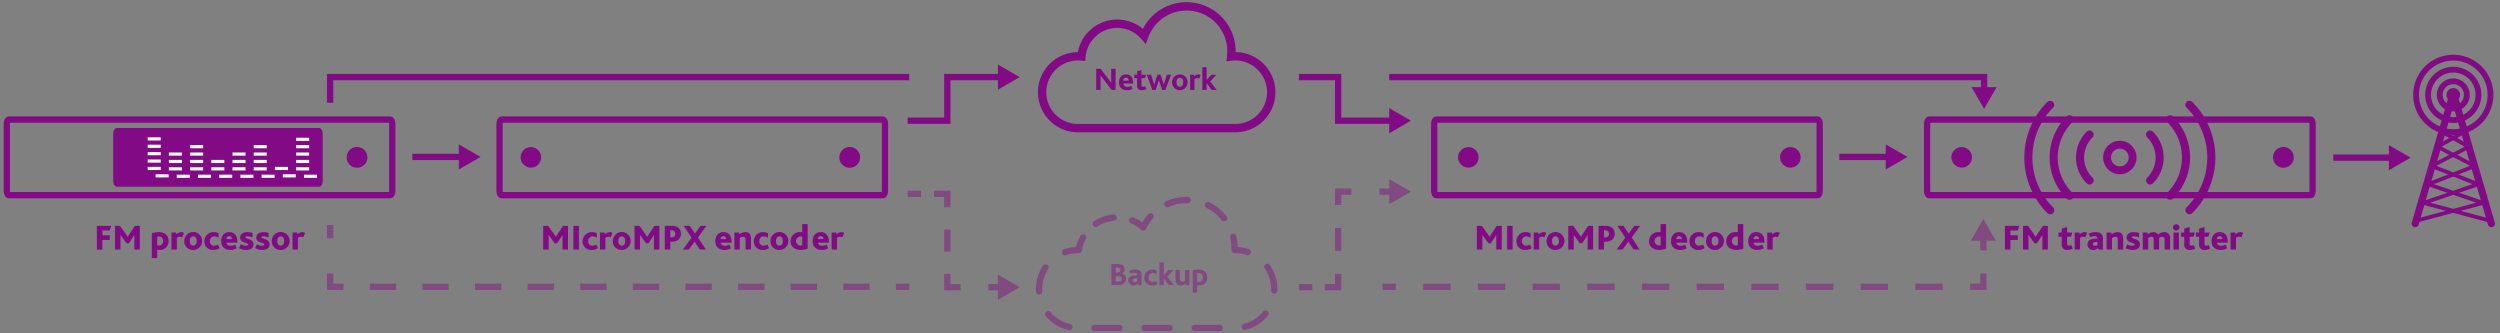 <svg xmlns="http://www.w3.org/2000/svg" xmlns:xlink="http://www.w3.org/1999/xlink" width="1125" height="150" viewBox="0 0 1125 150">
  <rect x="0" y="0" width="1125" height="150" fill="#808080" stroke="none"/>
  <defs>
    <clipPath id="clip-path">
      <rect id="Rectangle_17" data-name="Rectangle 17" width="1121.69" height="148.044" fill="none"/>
    </clipPath>
    <clipPath id="clip-path-2">
      <rect id="Rectangle_4" data-name="Rectangle 4" width="1121.692" height="148.044" fill="none"/>
    </clipPath>
    <clipPath id="clip-path-3">
      <rect id="Rectangle_1" data-name="Rectangle 1" width="108.686" height="60.403" transform="translate(464.5 87.641)" fill="none"/>
    </clipPath>
    <clipPath id="clip-path-4">
      <rect id="Rectangle_2" data-name="Rectangle 2" width="50.405" height="49.074" transform="translate(406.798 84.847)" fill="none"/>
    </clipPath>
    <clipPath id="clip-path-5">
      <rect id="Rectangle_3" data-name="Rectangle 3" width="50.407" height="50.071" transform="translate(582.871 79.613)" fill="none"/>
    </clipPath>
    <clipPath id="clip-path-6">
      <rect id="Rectangle_5" data-name="Rectangle 5" width="38.737" height="78.824" transform="translate(1082.955 23.046)" fill="none"/>
    </clipPath>
    <clipPath id="clip-path-12">
      <rect id="Rectangle_11" data-name="Rectangle 11" width="43.127" height="13.608" transform="translate(498.473 117.119)" fill="none"/>
    </clipPath>
    <clipPath id="clip-path-14">
      <rect id="Rectangle_12" data-name="Rectangle 12" width="262.006" height="29.258" transform="translate(145.496 100.231)" fill="none"/>
    </clipPath>
    <clipPath id="clip-path-15">
      <rect id="Rectangle_13" data-name="Rectangle 13" width="276.019" height="31.918" transform="translate(620.485 97.571)" fill="none"/>
    </clipPath>
    <clipPath id="clip-Web_1920_1">
      <rect width="1125" height="150"/>
    </clipPath>
  </defs>
  <g id="Web_1920_1" data-name="Web 1920 – 1" clip-path="url(#clip-Web_1920_1)">
    <g id="Group_36" data-name="Group 36" transform="translate(1.655 0.978)">
      <g id="Group_35" data-name="Group 35" clip-path="url(#clip-path)">
        <g id="Group_11" data-name="Group 11">
          <g id="Group_10" data-name="Group 10" clip-path="url(#clip-path-2)">
            <path id="Path_1" data-name="Path 1" d="M866.425,52.831c-.492,0-.892.911-.892,2.035V84.813c0,1.123.4,2.034.892,2.034h171.688c.493,0,.892-.911.892-2.034V54.866c0-1.124-.4-2.035-.892-2.035Z" fill="none"/>
            <path id="Path_2" data-name="Path 2" d="M866.425,52.831c-.492,0-.892.911-.892,2.035V84.813c0,1.123.4,2.034.892,2.034h171.688c.493,0,.892-.911.892-2.034V54.866c0-1.124-.4-2.035-.892-2.035Z" fill="none" stroke="#830a85" stroke-width="2.835"/>
            <path id="Path_3" data-name="Path 3" d="M2.309,52.832c-.492,0-.892.911-.892,2.035V84.814c0,1.123.4,2.034.892,2.034h171.68c.493,0,.893-.911.893-2.034V54.867c0-1.124-.4-2.035-.893-2.035Z" fill="none"/>
            <path id="Path_4" data-name="Path 4" d="M2.309,52.832c-.492,0-.892.911-.892,2.035V84.814c0,1.123.4,2.034.892,2.034h171.68c.493,0,.893-.911.893-2.034V54.867c0-1.124-.4-2.035-.893-2.035Z" fill="none" stroke="#830a85" stroke-width="2.835"/>
            <path id="Path_5" data-name="Path 5" d="M644.623,52.831c-.492,0-.892.911-.892,2.035V84.813c0,1.123.4,2.034.892,2.034H816.311c.493,0,.892-.911.892-2.034V54.866c0-1.124-.4-2.035-.892-2.035Z" fill="none"/>
            <path id="Path_6" data-name="Path 6" d="M644.623,52.831c-.492,0-.892.911-.892,2.035V84.813c0,1.123.4,2.034.892,2.034H816.311c.493,0,.892-.911.892-2.034V54.866c0-1.124-.4-2.035-.892-2.035Z" fill="none" stroke="#830a85" stroke-width="2.835"/>
            <path id="Path_7" data-name="Path 7" d="M224.023,52.832c-.492,0-.892.911-.892,2.035V84.814c0,1.123.4,2.034.892,2.034H395.7c.493,0,.892-.911.892-2.034V54.867c0-1.124-.4-2.035-.892-2.035Z" fill="none"/>
            <path id="Path_8" data-name="Path 8" d="M224.023,52.832c-.492,0-.892.911-.892,2.035V84.814c0,1.123.4,2.034.892,2.034H395.7c.493,0,.892-.911.892-2.034V54.867c0-1.124-.4-2.035-.892-2.035Z" fill="none" stroke="#830a85" stroke-width="2.835"/>
            <path id="Path_9" data-name="Path 9" d="M380.724,74.517a4.677,4.677,0,1,0-4.677-4.677,4.677,4.677,0,0,0,4.677,4.677" fill="#830a85"/>
            <path id="Path_10" data-name="Path 10" d="M237.291,74.457a4.618,4.618,0,1,0-4.677-4.618,4.647,4.647,0,0,0,4.677,4.618" fill="#830a85"/>
            <path id="Path_11" data-name="Path 11" d="M804.07,74.457a4.618,4.618,0,1,0-4.677-4.618,4.647,4.647,0,0,0,4.677,4.618" fill="#830a85"/>
            <path id="Path_12" data-name="Path 12" d="M659.167,74.456a4.618,4.618,0,1,0-4.677-4.618,4.647,4.647,0,0,0,4.677,4.618" fill="#830a85"/>
            <path id="Path_13" data-name="Path 13" d="M159.01,74.517a4.677,4.677,0,1,0-4.677-4.677,4.677,4.677,0,0,0,4.677,4.677" fill="#830a85"/>
            <path id="Path_14" data-name="Path 14" d="M50.934,57.083c-.663,0-1.2.952-1.2,2.127V80.468c0,1.175.538,2.127,1.2,2.127h91c.664,0,1.2-.952,1.2-2.127V59.21c0-1.175-.538-2.127-1.2-2.127Z" fill="#830a85"/>
            <path id="Path_15" data-name="Path 15" d="M50.934,57.083c-.663,0-1.2.952-1.2,2.127V80.468c0,1.175.538,2.127,1.2,2.127h91c.664,0,1.2-.952,1.2-2.127V59.21c0-1.175-.538-2.127-1.2-2.127Z" fill="none" stroke="#830a85" stroke-width="0.9"/>
            <line id="Line_1" data-name="Line 1" x2="5.871" transform="translate(68.357 78.153)" fill="none" stroke="#fff" stroke-width="1.417"/>
            <line id="Line_2" data-name="Line 2" x2="5.871" transform="translate(77.897 78.334)" fill="none" stroke="#fff" stroke-width="1.417"/>
            <line id="Line_3" data-name="Line 3" x2="5.871" transform="translate(87.438 78.334)" fill="none" stroke="#fff" stroke-width="1.417"/>
            <line id="Line_4" data-name="Line 4" x2="5.871" transform="translate(96.978 78.334)" fill="none" stroke="#fff" stroke-width="1.417"/>
            <line id="Line_5" data-name="Line 5" x2="5.871" transform="translate(106.519 78.334)" fill="none" stroke="#fff" stroke-width="1.417"/>
            <line id="Line_6" data-name="Line 6" x2="5.871" transform="translate(116.059 78.334)" fill="none" stroke="#fff" stroke-width="1.417"/>
            <line id="Line_7" data-name="Line 7" x2="5.871" transform="translate(125.6 78.153)" fill="none" stroke="#fff" stroke-width="1.417"/>
            <line id="Line_8" data-name="Line 8" x2="5.871" transform="translate(135.14 78.334)" fill="none" stroke="#fff" stroke-width="1.417"/>
            <line id="Line_9" data-name="Line 9" x2="5.871" transform="translate(64.801 74.827)" fill="none" stroke="#fff" stroke-width="1.417"/>
            <line id="Line_10" data-name="Line 10" x2="5.871" transform="translate(74.342 75.008)" fill="none" stroke="#fff" stroke-width="1.417"/>
            <line id="Line_11" data-name="Line 11" x2="5.871" transform="translate(83.882 75.008)" fill="none" stroke="#fff" stroke-width="1.417"/>
            <line id="Line_12" data-name="Line 12" x2="5.871" transform="translate(93.423 75.008)" fill="none" stroke="#fff" stroke-width="1.417"/>
            <line id="Line_13" data-name="Line 13" x2="5.871" transform="translate(102.964 75.008)" fill="none" stroke="#fff" stroke-width="1.417"/>
            <line id="Line_14" data-name="Line 14" x2="5.871" transform="translate(112.504 75.008)" fill="none" stroke="#fff" stroke-width="1.417"/>
            <line id="Line_15" data-name="Line 15" x2="5.871" transform="translate(122.045 74.827)" fill="none" stroke="#fff" stroke-width="1.417"/>
            <line id="Line_16" data-name="Line 16" x2="5.871" transform="translate(131.585 75.008)" fill="none" stroke="#fff" stroke-width="1.417"/>
            <line id="Line_17" data-name="Line 17" x2="5.871" transform="translate(64.801 71.502)" fill="none" stroke="#fff" stroke-width="1.417"/>
            <line id="Line_18" data-name="Line 18" x2="5.871" transform="translate(74.342 71.683)" fill="none" stroke="#fff" stroke-width="1.417"/>
            <line id="Line_19" data-name="Line 19" x2="5.871" transform="translate(83.882 71.683)" fill="none" stroke="#fff" stroke-width="1.417"/>
            <line id="Line_20" data-name="Line 20" x2="5.871" transform="translate(93.423 71.683)" fill="none" stroke="#fff" stroke-width="1.417"/>
            <line id="Line_21" data-name="Line 21" x2="5.871" transform="translate(102.964 71.683)" fill="none" stroke="#fff" stroke-width="1.417"/>
            <line id="Line_22" data-name="Line 22" x2="5.871" transform="translate(112.504 71.683)" fill="none" stroke="#fff" stroke-width="1.417"/>
            <line id="Line_23" data-name="Line 23" x2="5.871" transform="translate(122.045 71.502)" fill="none" stroke="#830a85" stroke-width="1"/>
            <line id="Line_24" data-name="Line 24" x2="5.871" transform="translate(131.585 71.683)" fill="none" stroke="#fff" stroke-width="1.417"/>
            <line id="Line_25" data-name="Line 25" x2="5.871" transform="translate(64.801 68.176)" fill="none" stroke="#fff" stroke-width="1.417"/>
            <line id="Line_26" data-name="Line 26" x2="5.871" transform="translate(74.342 68.357)" fill="none" stroke="#fff" stroke-width="1.417"/>
            <line id="Line_27" data-name="Line 27" x2="5.871" transform="translate(83.882 68.357)" fill="none" stroke="#fff" stroke-width="1.417"/>
            <line id="Line_28" data-name="Line 28" x2="5.871" transform="translate(93.423 68.357)" fill="none" stroke="#830a85" stroke-width="1"/>
            <line id="Line_29" data-name="Line 29" x2="5.871" transform="translate(102.964 68.357)" fill="none" stroke="#fff" stroke-width="1.417"/>
            <line id="Line_30" data-name="Line 30" x2="5.871" transform="translate(112.504 68.357)" fill="none" stroke="#fff" stroke-width="1.417"/>
            <line id="Line_31" data-name="Line 31" x2="5.871" transform="translate(122.045 68.176)" fill="none" stroke="#830a85" stroke-width="1"/>
            <line id="Line_32" data-name="Line 32" x2="5.871" transform="translate(131.585 68.357)" fill="none" stroke="#fff" stroke-width="1.417"/>
            <line id="Line_33" data-name="Line 33" x2="5.871" transform="translate(64.801 64.851)" fill="none" stroke="#fff" stroke-width="1.417"/>
            <line id="Line_34" data-name="Line 34" x2="5.871" transform="translate(74.342 65.032)" fill="none" stroke="#830a85" stroke-width="1"/>
            <line id="Line_35" data-name="Line 35" x2="5.871" transform="translate(83.882 65.032)" fill="none" stroke="#fff" stroke-width="1.417"/>
            <line id="Line_36" data-name="Line 36" x2="5.871" transform="translate(93.423 65.032)" fill="none" stroke="#830a85" stroke-width="1"/>
            <line id="Line_37" data-name="Line 37" x2="5.871" transform="translate(102.964 65.032)" fill="none" stroke="#830a85" stroke-width="1"/>
            <line id="Line_38" data-name="Line 38" x2="5.871" transform="translate(112.504 65.032)" fill="none" stroke="#fff" stroke-width="1.417"/>
            <line id="Line_39" data-name="Line 39" x2="5.871" transform="translate(122.045 64.851)" fill="none" stroke="#830a85" stroke-width="1"/>
            <line id="Line_40" data-name="Line 40" x2="5.871" transform="translate(131.585 65.032)" fill="none" stroke="#fff" stroke-width="1.417"/>
            <line id="Line_41" data-name="Line 41" x2="5.871" transform="translate(64.801 61.526)" fill="none" stroke="#fff" stroke-width="1.417"/>
            <line id="Line_42" data-name="Line 42" x2="5.871" transform="translate(74.342 61.707)" fill="none" stroke="#830a85" stroke-width="1"/>
            <line id="Line_43" data-name="Line 43" x2="5.871" transform="translate(83.882 61.707)" fill="none" stroke="#830a85" stroke-width="1"/>
            <line id="Line_44" data-name="Line 44" x2="5.871" transform="translate(93.423 61.707)" fill="none" stroke="#830a85" stroke-width="1"/>
            <line id="Line_45" data-name="Line 45" x2="5.871" transform="translate(102.964 61.707)" fill="none" stroke="#830a85" stroke-width="1"/>
            <line id="Line_46" data-name="Line 46" x2="5.871" transform="translate(112.504 61.707)" fill="none" stroke="#830a85" stroke-width="1"/>
            <line id="Line_47" data-name="Line 47" x2="5.871" transform="translate(122.045 61.526)" fill="none" stroke="#830a85" stroke-width="1"/>
            <line id="Line_48" data-name="Line 48" x2="5.871" transform="translate(131.585 61.707)" fill="none" stroke="#fff" stroke-width="1.417"/>
            <path id="Path_16" data-name="Path 16" d="M1025.872,74.517a4.677,4.677,0,1,0-4.677-4.677,4.677,4.677,0,0,0,4.677,4.677" fill="#830a85"/>
            <path id="Path_17" data-name="Path 17" d="M881.278,74.456a4.621,4.621,0,1,0-4.8-4.617,4.713,4.713,0,0,0,4.8,4.617" fill="#830a85"/>
            <g id="Group_3" data-name="Group 3" opacity="0.45">
              <g id="Group_2" data-name="Group 2">
                <g id="Group_1" data-name="Group 1" clip-path="url(#clip-path-3)">
                  <path id="Path_18" data-name="Path 18" d="M483.465,111.531c.107,0,.216,0,.323,0a17.455,17.455,0,0,1,1.968-5.639" fill="none" stroke="#830a85" stroke-linecap="round" stroke-linejoin="round" stroke-width="2.835"/>
                  <path id="Path_19" data-name="Path 19" d="M491.486,99.736a17.488,17.488,0,0,1,9.611-2.864c.18,0,.36,0,.54.008a17.553,17.553,0,0,1,2.031.18" fill="none" stroke="#830a85" stroke-linecap="round" stroke-linejoin="round" stroke-width="2.835" stroke-dasharray="8.493 8.493"/>
                  <path id="Path_20" data-name="Path 20" d="M507.746,98.179a17.556,17.556,0,0,1,5.065,3.175,21.485,21.485,0,0,1,3.3-4.992" fill="none" stroke="#830a85" stroke-linecap="round" stroke-linejoin="round" stroke-width="2.835"/>
                  <path id="Path_21" data-name="Path 21" d="M523.668,90.853a21.634,21.634,0,0,1,28.036,10.3" fill="none" stroke="#830a85" stroke-linecap="round" stroke-linejoin="round" stroke-width="2.835" stroke-dasharray="9.419 9.419"/>
                  <path id="Path_22" data-name="Path 22" d="M553.295,105.578a21.744,21.744,0,0,1,.6,5.069c0,.295,0,.593-.017.888.118,0,.233,0,.349,0a17.5,17.5,0,0,1,5.558.9" fill="none" stroke="#830a85" stroke-linecap="round" stroke-linejoin="round" stroke-width="2.835"/>
                  <path id="Path_23" data-name="Path 23" d="M568.652,119.105a17.615,17.615,0,0,1,.932,1.5,17.542,17.542,0,0,1-15.362,26.021H483.465a17.863,17.863,0,0,1-2.166-.133,17.542,17.542,0,0,1-8.64-31.231" fill="none" stroke="#830a85" stroke-linecap="round" stroke-linejoin="round" stroke-width="2.835" stroke-dasharray="11.287 11.287"/>
                  <path id="Path_24" data-name="Path 24" d="M477.577,112.547a17.454,17.454,0,0,1,5.887-1.016" fill="none" stroke="#830a85" stroke-linecap="round" stroke-linejoin="round" stroke-width="2.835"/>
                </g>
              </g>
            </g>
            <path id="Path_25" data-name="Path 25" d="M481.635,55.191a14.958,14.958,0,0,0,1.83.112h70.757a14.783,14.783,0,0,0,0-29.566,15.5,15.5,0,0,0-1.7.1l-1.734.2L551,24.3a18.828,18.828,0,0,0-36.411-8.587l-.8,2.213-1.545-1.772a14.816,14.816,0,0,0-11.15-5.075c-.083,0-.164,0-.248,0a14.872,14.872,0,0,0-14.475,13.469l-.122,1.387-1.387-.13c-.458-.045-.929-.067-1.4-.067a14.784,14.784,0,0,0-1.83,29.454m1.83-32.219c.107,0,.216,0,.323,0A17.553,17.553,0,0,1,501.1,8.313c.18,0,.36,0,.54.008A17.521,17.521,0,0,1,512.812,12.8a21.59,21.59,0,0,1,41.078,9.293c0,.3,0,.593-.017.888.118,0,.233,0,.349,0a17.548,17.548,0,0,1,0,35.1H483.465a17.863,17.863,0,0,1-2.166-.133,17.549,17.549,0,0,1,2.166-34.963" fill="#830a85"/>
            <path id="Path_26" data-name="Path 26" d="M481.635,55.191a14.958,14.958,0,0,0,1.83.112h70.757a14.783,14.783,0,0,0,0-29.566,15.5,15.5,0,0,0-1.7.1l-1.734.2L551,24.3a18.828,18.828,0,0,0-36.411-8.587l-.8,2.213-1.545-1.772a14.816,14.816,0,0,0-11.15-5.075c-.083,0-.164,0-.248,0a14.872,14.872,0,0,0-14.475,13.469l-.122,1.387-1.387-.13c-.458-.045-.929-.067-1.4-.067a14.784,14.784,0,0,0-1.83,29.454m1.83-32.219c.107,0,.216,0,.323,0A17.553,17.553,0,0,1,501.1,8.313c.18,0,.36,0,.54.008A17.521,17.521,0,0,1,512.812,12.8a21.59,21.59,0,0,1,41.078,9.293c0,.3,0,.593-.017.888.118,0,.233,0,.349,0a17.548,17.548,0,0,1,0,35.1H483.465a17.863,17.863,0,0,1-2.166-.133,17.549,17.549,0,0,1,2.166-34.963" fill="none" stroke="#830a85" stroke-width="1"/>
            <path id="Path_27" data-name="Path 27" d="M498.553,39.48l-3.976-5.2c-.345-.461-.648-.893-.979-1.311h-.029a13.976,13.976,0,0,1,.043,1.4V39.48h-1.973V29.988h1.973l3.817,5c.375.475.677.893.965,1.31h.029c-.029-.5-.029-1.137-.029-1.584V29.988h1.973V39.48Z" fill="#830a85"/>
            <path id="Path_28" data-name="Path 28" d="M503.864,36.627a1.59,1.59,0,0,0,1.8,1.484,3.3,3.3,0,0,0,1.742-.461l.577,1.325a4.728,4.728,0,0,1-2.478.648,3.279,3.279,0,0,1-3.6-3.5c0-2.06,1.123-3.63,3.169-3.63,1.988,0,3.14,1.4,3.14,3.687v.447Zm2.391-1.311c-.029-.677-.36-1.354-1.21-1.354a1.225,1.225,0,0,0-1.2,1.354Z" fill="#830a85"/>
            <path id="Path_29" data-name="Path 29" d="M510.042,37.708V34.179h-1.254V32.666h1.254v-1.6L512,30.506v2.16h2.06l-.447,1.513H512v3.039c0,.634.2.85.648.85a1.9,1.9,0,0,0,1.009-.3l.561,1.325a4.109,4.109,0,0,1-2.074.532,1.862,1.862,0,0,1-2.1-1.915" fill="#830a85"/>
            <path id="Path_30" data-name="Path 30" d="M514.39,32.666h1.959L517.732,37h.029l1.4-4.336h1.455l1.44,4.351h.028l1.355-4.351h1.916l-2.608,6.856h-1.4l-1.455-4.349h-.028l-1.484,4.349h-1.469Z" fill="#830a85"/>
            <path id="Path_31" data-name="Path 31" d="M525.78,36.051a3.493,3.493,0,1,1,6.985,0,3.493,3.493,0,1,1-6.985,0m5,0c0-1.152-.476-2-1.5-2s-1.513.85-1.513,2,.49,2.018,1.513,2.018,1.5-.866,1.5-2.018" fill="#830a85"/>
            <path id="Path_32" data-name="Path 32" d="M533.916,32.666h1.642l.216.721a2.679,2.679,0,0,1,1.858-.894,1.853,1.853,0,0,1,1.037.318l-.677,1.613a1.654,1.654,0,0,0-.864-.26,1.91,1.91,0,0,0-1.268.563v4.752h-1.944Z" fill="#830a85"/>
            <path id="Path_33" data-name="Path 33" d="M539.388,29.281h1.945v5.7h.029l2.1-2.319h2.2l-2.736,3,2.924,3.817h-2.233l-2.261-3.039h-.029v3.039h-1.945Z" fill="#830a85"/>
            <g id="Group_6" data-name="Group 6" opacity="0.45">
              <g id="Group_5" data-name="Group 5">
                <g id="Group_4" data-name="Group 4" clip-path="url(#clip-path-4)">
                  <line id="Line_49" data-name="Line 49" x2="6" transform="translate(406.798 86.265)" fill="none" stroke="#830a85" stroke-width="2.835"/>
                  <path id="Path_34" data-name="Path 34" d="M418.644,86.265h6v6" fill="none" stroke="#830a85" stroke-width="2.835"/>
                  <line id="Line_50" data-name="Line 50" y2="15.002" transform="translate(424.643 102.265)" fill="none" stroke="#830a85" stroke-width="2.835" stroke-dasharray="10.001 10.001"/>
                  <path id="Path_35" data-name="Path 35" d="M424.643,122.268v6h6" fill="none" stroke="#830a85" stroke-width="2.835"/>
                  <line id="Line_51" data-name="Line 51" x2="6" transform="translate(443.067 128.267)" fill="none" stroke="#830a85" stroke-width="2.835"/>
                  <path id="Path_36" data-name="Path 36" d="M447.412,133.921l9.791-5.654-9.791-5.654Z" fill="#830a85"/>
                </g>
              </g>
            </g>
            <path id="Path_37" data-name="Path 37" d="M406.8,53.343h17.845V33.723h24.423" fill="none" stroke="#830a85" stroke-width="2.835"/>
            <path id="Path_38" data-name="Path 38" d="M447.411,39.377l9.791-5.654-9.791-5.654Z" fill="#830a85"/>
            <g id="Group_9" data-name="Group 9" opacity="0.45">
              <g id="Group_8" data-name="Group 8">
                <g id="Group_7" data-name="Group 7" clip-path="url(#clip-path-5)">
                  <line id="Line_52" data-name="Line 52" x1="6" transform="translate(619.141 85.267)" fill="none" stroke="#830a85" stroke-width="2.835"/>
                  <path id="Path_39" data-name="Path 39" d="M606.511,85.267h-6v6" fill="none" stroke="#830a85" stroke-width="2.835"/>
                  <line id="Line_53" data-name="Line 53" y2="15.501" transform="translate(600.512 101.6)" fill="none" stroke="#830a85" stroke-width="2.835" stroke-dasharray="10.334 10.334"/>
                  <path id="Path_40" data-name="Path 40" d="M600.512,122.268v6h-6" fill="none" stroke="#830a85" stroke-width="2.835"/>
                  <line id="Line_54" data-name="Line 54" x1="6" transform="translate(582.871 128.267)" fill="none" stroke="#830a85" stroke-width="2.835"/>
                  <path id="Path_41" data-name="Path 41" d="M623.487,79.613l9.791,5.654-9.791,5.654Z" fill="#830a85"/>
                </g>
              </g>
            </g>
            <line id="Line_55" data-name="Line 55" x1="26.666" transform="translate(1048.329 69.969)" fill="none" stroke="#830a85" stroke-width="2.835"/>
            <path id="Path_42" data-name="Path 42" d="M1073.34,64.315l9.791,5.654-9.791,5.654Z" fill="#830a85"/>
            <path id="Path_43" data-name="Path 43" d="M625.141,53.343h-24.63V33.723h-17.64" fill="none" stroke="#830a85" stroke-width="2.835"/>
            <path id="Path_44" data-name="Path 44" d="M623.486,47.689l9.791,5.654L623.486,59Z" fill="#830a85"/>
            <line id="Line_56" data-name="Line 56" x2="16.981" y2="58.11" transform="translate(1102.484 41.534)" fill="#bbe4f9"/>
          </g>
        </g>
        <g id="Group_13" data-name="Group 13">
          <g id="Group_12" data-name="Group 12" clip-path="url(#clip-path-6)">
            <line id="Line_57" data-name="Line 57" x2="16.981" y2="58.11" transform="translate(1102.484 41.534)" fill="none" stroke="#830a85" stroke-linecap="round" stroke-linejoin="round" stroke-width="3.223"/>
          </g>
        </g>
        <g id="Group_15" data-name="Group 15">
          <g id="Group_14" data-name="Group 14" clip-path="url(#clip-path-2)">
            <line id="Line_58" data-name="Line 58" x1="16.981" y2="58.11" transform="translate(1085.181 41.534)" fill="#bbe4f9"/>
          </g>
        </g>
        <g id="Group_17" data-name="Group 17">
          <g id="Group_16" data-name="Group 16" clip-path="url(#clip-path-6)">
            <line id="Line_59" data-name="Line 59" x1="16.981" y2="58.11" transform="translate(1085.181 41.534)" fill="none" stroke="#830a85" stroke-linecap="round" stroke-linejoin="round" stroke-width="3.223"/>
          </g>
        </g>
        <g id="Group_19" data-name="Group 19">
          <g id="Group_18" data-name="Group 18" clip-path="url(#clip-path-2)">
            <path id="Path_45" data-name="Path 45" d="M1086.822,98.045l28.765-7.708-24.524-8.4,20.841-8.174-16.615-8.711,11.451-6.425" fill="none" stroke="#830a85" stroke-linecap="round" stroke-linejoin="round" stroke-width="1.743"/>
            <path id="Path_46" data-name="Path 46" d="M1117.734,98.045l-28.765-7.708,24.524-8.4-20.841-8.174,16.615-8.711-11.451-6.425" fill="none" stroke="#830a85" stroke-linecap="round" stroke-linejoin="round" stroke-width="1.743"/>
          </g>
        </g>
        <g id="Group_21" data-name="Group 21">
          <g id="Group_20" data-name="Group 20" clip-path="url(#clip-path-6)">
            <path id="Path_47" data-name="Path 47" d="M1108.424,41.711a6.1,6.1,0,1,1-6.1-6.1A6.1,6.1,0,0,1,1108.424,41.711Z" fill="none" stroke="#830a85" stroke-linecap="round" stroke-linejoin="round" stroke-width="2.615"/>
            <path id="Path_48" data-name="Path 48" d="M1105.373,41.711a3.05,3.05,0,1,1-3.051-3.05,3.05,3.05,0,0,1,3.051,3.05" fill="#830a85"/>
            <path id="Path_49" data-name="Path 49" d="M1113.653,41.711a11.329,11.329,0,1,1-11.33-11.329A11.329,11.329,0,0,1,1113.653,41.711Z" fill="none" stroke="#830a85" stroke-linecap="round" stroke-linejoin="round" stroke-width="2.615"/>
            <path id="Path_50" data-name="Path 50" d="M1119.067,41.711a16.744,16.744,0,1,1-16.743-16.743A16.743,16.743,0,0,1,1119.067,41.711Z" fill="none" stroke="#830a85" stroke-linecap="round" stroke-linejoin="round" stroke-width="2.615"/>
          </g>
        </g>
        <g id="Group_34" data-name="Group 34">
          <g id="Group_33" data-name="Group 33" clip-path="url(#clip-path-2)">
            <g id="Group_26" data-name="Group 26" opacity="0.45">
              <g id="Group_25" data-name="Group 25">
                <g id="Group_24" data-name="Group 24" clip-path="url(#clip-path-12)">
                  <g id="Group_23" data-name="Group 23">
                    <g id="Group_22" data-name="Group 22" clip-path="url(#clip-path-12)">
                      <path id="Path_51" data-name="Path 51" d="M537.036,125.717v-3.7a1.994,1.994,0,0,1,.662-.087,1.748,1.748,0,0,1,1.915,1.973c0,1.195-.576,1.959-1.742,1.959a2.479,2.479,0,0,1-.835-.144m-1.944,5.011h1.944v-3.4a3.709,3.709,0,0,0,.98.13A3.392,3.392,0,0,0,541.6,123.9c0-2.145-1.281-3.571-3.816-3.571a8.294,8.294,0,0,0-2.692.446Zm-5.415-3.269a3,3,0,0,0,2.06-.821l.287.677h1.656a5.635,5.635,0,0,1-.129-1.469V120.5h-1.944v4.809a1.682,1.682,0,0,1-1.21.49,1,1,0,0,1-.993-.562,1.763,1.763,0,0,1-.144-.792V120.5h-1.944v4.1a4,4,0,0,0,.231,1.5,2.226,2.226,0,0,0,2.13,1.354m-9.575-.144h1.943v-3.038h.029l2.262,3.038h2.232l-2.924-3.816,2.736-3h-2.2l-2.1,2.318h-.029v-5.7H520.1Zm-3.313.144a4.238,4.238,0,0,0,2.391-.691l-.547-1.325a2.985,2.985,0,0,1-1.57.461,1.742,1.742,0,0,1-1.814-1.973,1.888,1.888,0,0,1,1.9-2.059,2.607,2.607,0,0,1,1.671.576v-1.627a3.422,3.422,0,0,0-1.887-.49,3.558,3.558,0,0,0-3.672,3.614,3.306,3.306,0,0,0,3.528,3.514m-6.667-3.254v1.368a2.038,2.038,0,0,1-1.166.374c-.576,0-.935-.288-.935-.821a.741.741,0,0,1,.359-.677,1.926,1.926,0,0,1,.908-.2Zm.447,3.11h1.613a5.94,5.94,0,0,1-.116-1.541v-2.909c0-1.656-.892-2.534-2.851-2.534a5.875,5.875,0,0,0-2.736.662l.634,1.253a3.662,3.662,0,0,1,1.757-.446c.748,0,1.252.288,1.252,1.008v.144l-1.136.043a4.067,4.067,0,0,0-1.771.4,1.931,1.931,0,0,0-1.138,1.858,2.152,2.152,0,0,0,2.275,2.2,2.748,2.748,0,0,0,1.929-.763ZM500.447,121.7v-2.261h.7c.922,0,1.354.5,1.354,1.152,0,.619-.445,1.109-1.31,1.109Zm0,4v-2.39h1.2c.906,0,1.453.417,1.453,1.152,0,.864-.547,1.238-1.641,1.238Zm-1.973,1.613h3.24c2.246,0,3.369-1.411,3.369-2.851a2.3,2.3,0,0,0-1.772-2.29v-.029a2.116,2.116,0,0,0,1.124-1.915c0-1.209-.922-2.405-2.981-2.405h-2.98Z" fill="#830a85"/>
                    </g>
                  </g>
                </g>
              </g>
            </g>
            <path id="Path_52" data-name="Path 52" d="M146.914,45.251V33.723H407.5" fill="none" stroke="#830a85" stroke-width="2.835"/>
            <g id="Group_29" data-name="Group 29" opacity="0.45">
              <g id="Group_28" data-name="Group 28">
                <g id="Group_27" data-name="Group 27" clip-path="url(#clip-path-14)">
                  <line id="Line_60" data-name="Line 60" y2="6" transform="translate(146.914 100.231)" fill="none" stroke="#830a85" stroke-width="2.835"/>
                  <path id="Path_53" data-name="Path 53" d="M146.914,122.072v6h6" fill="none" stroke="#830a85" stroke-width="2.835"/>
                  <line id="Line_61" data-name="Line 61" x2="230.833" transform="translate(164.751 128.072)" fill="none" stroke="#830a85" stroke-width="2.835" stroke-dasharray="11.838 11.838"/>
                  <line id="Line_62" data-name="Line 62" x2="6" transform="translate(401.503 128.072)" fill="none" stroke="#830a85" stroke-width="2.835"/>
                </g>
              </g>
            </g>
            <path id="Path_54" data-name="Path 54" d="M891.183,39.886V33.723H623.478" fill="none" stroke="#830a85" stroke-width="2.835"/>
            <path id="Path_55" data-name="Path 55" d="M896.837,38.232l-5.654,9.791-5.654-9.791Z" fill="#830a85"/>
            <g id="Group_32" data-name="Group 32" opacity="0.45">
              <g id="Group_31" data-name="Group 31">
                <g id="Group_30" data-name="Group 30" clip-path="url(#clip-path-15)">
                  <line id="Line_63" data-name="Line 63" y2="6" transform="translate(890.85 105.707)" fill="none" stroke="#830a85" stroke-width="2.835"/>
                  <path id="Path_56" data-name="Path 56" d="M890.85,122.072v6h-6" fill="none" stroke="#830a85" stroke-width="2.835"/>
                  <line id="Line_64" data-name="Line 64" x1="239.912" transform="translate(632.635 128.072)" fill="none" stroke="#830a85" stroke-width="2.835" stroke-dasharray="12.303 12.303"/>
                  <line id="Line_65" data-name="Line 65" x1="6" transform="translate(620.484 128.072)" fill="none" stroke="#830a85" stroke-width="2.835"/>
                  <path id="Path_57" data-name="Path 57" d="M885.2,107.361l5.654-9.791,5.654,9.791Z" fill="#830a85"/>
                </g>
              </g>
            </g>
            <line id="Line_66" data-name="Line 66" x2="22.545" transform="translate(183.905 69.637)" fill="none" stroke="#830a85" stroke-width="2.835"/>
            <path id="Path_58" data-name="Path 58" d="M204.8,75.291l9.791-5.654L204.8,63.983Z" fill="#830a85"/>
            <line id="Line_67" data-name="Line 67" x2="22.546" transform="translate(826.026 69.637)" fill="none" stroke="#830a85" stroke-width="2.835"/>
            <path id="Path_59" data-name="Path 59" d="M846.918,75.291l9.791-5.654-9.791-5.654Z" fill="#830a85"/>
            <path id="Path_60" data-name="Path 60" d="M964.854,58.545a1.47,1.47,0,0,0,0,2.079,13.107,13.107,0,0,1,0,18.55,1.47,1.47,0,0,0,2.079,2.079,16.047,16.047,0,0,0,0-22.708,1.468,1.468,0,0,0-2.079,0" fill="#830a85"/>
            <path id="Path_61" data-name="Path 61" d="M964.854,58.545a1.47,1.47,0,0,0,0,2.079,13.107,13.107,0,0,1,0,18.55,1.47,1.47,0,0,0,2.079,2.079,16.047,16.047,0,0,0,0-22.708A1.468,1.468,0,0,0,964.854,58.545Z" fill="none" stroke="#830a85" stroke-width="0.709"/>
            <path id="Path_62" data-name="Path 62" d="M939.683,58.545a1.468,1.468,0,0,0-2.079,0,16.047,16.047,0,0,0,0,22.708,1.47,1.47,0,0,0,2.079-2.079,13.107,13.107,0,0,1,0-18.55,1.47,1.47,0,0,0,0-2.079" fill="#830a85"/>
            <path id="Path_63" data-name="Path 63" d="M939.683,58.545a1.468,1.468,0,0,0-2.079,0,16.047,16.047,0,0,0,0,22.708,1.47,1.47,0,0,0,2.079-2.079,13.107,13.107,0,0,1,0-18.55A1.47,1.47,0,0,0,939.683,58.545Z" fill="none" stroke="#830a85" stroke-width="0.709"/>
            <path id="Path_64" data-name="Path 64" d="M975.971,51.7a1.47,1.47,0,0,0-2.079,2.079,22.778,22.778,0,0,1,0,32.234,1.47,1.47,0,1,0,2.079,2.078,25.718,25.718,0,0,0,0-36.391" fill="#830a85"/>
            <path id="Path_65" data-name="Path 65" d="M975.971,51.7a1.47,1.47,0,0,0-2.079,2.079,22.778,22.778,0,0,1,0,32.234,1.47,1.47,0,1,0,2.079,2.078,25.718,25.718,0,0,0,0-36.391Z" fill="none" stroke="#830a85" stroke-width="0.709"/>
            <path id="Path_66" data-name="Path 66" d="M930.644,51.7a1.47,1.47,0,0,0-2.079,0,25.721,25.721,0,0,0,0,36.392,1.47,1.47,0,1,0,2.079-2.078,22.782,22.782,0,0,1,0-32.235,1.47,1.47,0,0,0,0-2.079" fill="#830a85"/>
            <path id="Path_67" data-name="Path 67" d="M930.644,51.7a1.47,1.47,0,0,0-2.079,0,25.721,25.721,0,0,0,0,36.392,1.47,1.47,0,1,0,2.079-2.078,22.782,22.782,0,0,1,0-32.235A1.47,1.47,0,0,0,930.644,51.7Z" fill="none" stroke="#830a85" stroke-width="0.709"/>
            <path id="Path_68" data-name="Path 68" d="M984.636,45.143a1.47,1.47,0,0,0-2.079,2.079,32.048,32.048,0,0,1,0,45.353,1.47,1.47,0,1,0,2.079,2.079,34.988,34.988,0,0,0,0-49.511" fill="#830a85"/>
            <path id="Path_69" data-name="Path 69" d="M984.636,45.143a1.47,1.47,0,0,0-2.079,2.079,32.048,32.048,0,0,1,0,45.353,1.47,1.47,0,1,0,2.079,2.079,34.988,34.988,0,0,0,0-49.511Z" fill="none" stroke="#830a85" stroke-width="0.709"/>
            <path id="Path_70" data-name="Path 70" d="M912.578,69.9a31.865,31.865,0,0,1,9.4-22.676,1.47,1.47,0,0,0-2.078-2.079,34.988,34.988,0,0,0,0,49.511,1.47,1.47,0,1,0,2.078-2.079,31.865,31.865,0,0,1-9.4-22.677" fill="#830a85"/>
            <path id="Path_71" data-name="Path 71" d="M912.578,69.9a31.865,31.865,0,0,1,9.4-22.676,1.47,1.47,0,0,0-2.078-2.079,34.988,34.988,0,0,0,0,49.511,1.47,1.47,0,1,0,2.078-2.079A31.865,31.865,0,0,1,912.578,69.9Z" fill="none" stroke="#830a85" stroke-width="0.709"/>
            <path id="Path_72" data-name="Path 72" d="M952.269,64.145a5.753,5.753,0,1,0,5.753,5.754A5.753,5.753,0,0,0,952.269,64.145Z" fill="none" stroke="#830a85" stroke-width="3.543"/>
            <path id="Path_73" data-name="Path 73" d="M41.939,100.656h6.476l-.632,2.088H44.416V104.9h3.319v2.089H44.416v4.339H41.939Z" fill="#830a85"/>
            <path id="Path_74" data-name="Path 74" d="M50.08,100.656h2.234l2.671,3.724c.324.453.583.841.826,1.262h.032a14.658,14.658,0,0,1,.778-1.343l2.4-3.643h2.25v10.669H58.79v-5.44c0-.388,0-.826.016-1.15H58.79c-.1.228-.534.858-.712,1.134l-1.733,2.623H55.261l-1.975-2.721a9.478,9.478,0,0,1-.713-1.036H52.54c.017.357.017.777.017,1.069v5.521H50.08Z" fill="#830a85"/>
            <path id="Path_75" data-name="Path 75" d="M66.65,103.974a10.417,10.417,0,0,1,3.158-.5c2.962,0,4.4,1.635,4.4,4.015a3.846,3.846,0,0,1-4.08,4,4.617,4.617,0,0,1-1.036-.114v3.789H66.65Zm3.287,5.521c1.214,0,1.781-.776,1.781-1.991a1.806,1.806,0,0,0-2.008-2.04,2.46,2.46,0,0,0-.615.065v3.853a3.2,3.2,0,0,0,.842.113" fill="#830a85"/>
            <path id="Path_76" data-name="Path 76" d="M75.486,103.666h2.072l.26.777a3.052,3.052,0,0,1,2.072-.971,2.261,2.261,0,0,1,1.263.388l-.858,2.008a2.01,2.01,0,0,0-1.037-.324,1.985,1.985,0,0,0-1.327.518v5.262H75.486Z" fill="#830a85"/>
            <path id="Path_77" data-name="Path 77" d="M81.264,107.471a4.031,4.031,0,1,1,4.031,4.016,3.851,3.851,0,0,1-4.031-4.016m5.569,0c0-1.182-.454-2.072-1.538-2.072s-1.538.89-1.538,2.072.453,2.089,1.538,2.089,1.538-.907,1.538-2.089" fill="#830a85"/>
            <path id="Path_78" data-name="Path 78" d="M90.326,107.536a4.056,4.056,0,0,1,4.209-4.063,3.868,3.868,0,0,1,2.186.567v2.023a2.94,2.94,0,0,0-1.9-.664,1.96,1.96,0,0,0-2.007,2.121,1.816,1.816,0,0,0,1.91,2.04,3.431,3.431,0,0,0,1.749-.518l.68,1.651a4.887,4.887,0,0,1-2.785.794,3.748,3.748,0,0,1-4.047-3.951" fill="#830a85"/>
            <path id="Path_79" data-name="Path 79" d="M100.3,108.232c.047.94.858,1.376,1.893,1.376a3.756,3.756,0,0,0,1.975-.517l.713,1.651a5.4,5.4,0,0,1-2.882.745c-3.044,0-4.144-1.943-4.144-3.9,0-2.3,1.247-4.113,3.658-4.113,2.3,0,3.644,1.587,3.644,4.194v.566Zm2.412-1.618a1.227,1.227,0,1,0-2.446,0Z" fill="#830a85"/>
            <path id="Path_80" data-name="Path 80" d="M106.671,108.928a4.176,4.176,0,0,0,2.2.68c.7,0,1.149-.129,1.149-.518,0-1.036-3.61-.6-3.61-3.173,0-1.473,1.23-2.445,3.125-2.445a7.534,7.534,0,0,1,2.46.389v2.023a6.388,6.388,0,0,0-2.363-.534c-.6,0-.842.162-.842.454,0,.874,3.61.5,3.61,3.222,0,1.8-1.6,2.461-3.3,2.461a6.134,6.134,0,0,1-3.173-.81Z" fill="#830a85"/>
            <path id="Path_81" data-name="Path 81" d="M113.921,108.928a4.176,4.176,0,0,0,2.2.68c.7,0,1.149-.129,1.149-.518,0-1.036-3.61-.6-3.61-3.173,0-1.473,1.23-2.445,3.125-2.445a7.534,7.534,0,0,1,2.46.389v2.023a6.388,6.388,0,0,0-2.363-.534c-.6,0-.842.162-.842.454,0,.874,3.61.5,3.61,3.222,0,1.8-1.6,2.461-3.3,2.461a6.134,6.134,0,0,1-3.173-.81Z" fill="#830a85"/>
            <path id="Path_82" data-name="Path 82" d="M120.637,107.471a4.031,4.031,0,1,1,4.031,4.016,3.851,3.851,0,0,1-4.031-4.016m5.569,0c0-1.182-.454-2.072-1.538-2.072s-1.538.89-1.538,2.072.453,2.089,1.538,2.089,1.538-.907,1.538-2.089" fill="#830a85"/>
            <path id="Path_83" data-name="Path 83" d="M129.975,103.666h2.072l.259.777a3.052,3.052,0,0,1,2.072-.971,2.258,2.258,0,0,1,1.263.388l-.858,2.008a2.01,2.01,0,0,0-1.036-.324,1.989,1.989,0,0,0-1.328.518v5.262h-2.444Z" fill="#830a85"/>
            <path id="Path_84" data-name="Path 84" d="M900.549,100.656h6.476l-.631,2.088h-3.367V104.9h3.318v2.089h-3.318v4.339h-2.478Z" fill="#830a85"/>
            <path id="Path_85" data-name="Path 85" d="M908.69,100.656h2.232l2.672,3.724a14.806,14.806,0,0,1,.825,1.262h.033a14.616,14.616,0,0,1,.777-1.343l2.4-3.643h2.25v10.669H917.4v-5.44c0-.388,0-.826.016-1.15H917.4c-.1.228-.534.858-.713,1.134l-1.732,2.623H913.87l-1.976-2.721a9.627,9.627,0,0,1-.712-1.036h-.033c.018.357.018.777.018,1.069v5.521H908.69Z" fill="#830a85"/>
            <path id="Path_86" data-name="Path 86" d="M926.1,109.236v-3.691h-1.441v-1.878H926.1v-1.813l2.444-.7v2.509h2.331l-.55,1.878h-1.781v3.044c0,.728.227.971.712.971a2.246,2.246,0,0,0,1.117-.324l.68,1.651a4.913,4.913,0,0,1-2.444.6,2.219,2.219,0,0,1-2.509-2.251" fill="#830a85"/>
            <path id="Path_87" data-name="Path 87" d="M931.944,103.666h2.072l.259.777a3.052,3.052,0,0,1,2.072-.971,2.258,2.258,0,0,1,1.263.388l-.858,2.008a2.01,2.01,0,0,0-1.037-.324,1.987,1.987,0,0,0-1.327.518v5.262h-2.444Z" fill="#830a85"/>
            <path id="Path_88" data-name="Path 88" d="M942.448,110.677a3.1,3.1,0,0,1-2.137.81,2.466,2.466,0,0,1-2.606-2.51,2.189,2.189,0,0,1,1.279-2.089,4.776,4.776,0,0,1,2.023-.468l1.214-.049v-.081c0-.712-.517-1-1.344-1a4.4,4.4,0,0,0-1.942.469l-.761-1.538a6.941,6.941,0,0,1,3.158-.745c2.363,0,3.335,1.053,3.335,2.914v3.433a5.805,5.805,0,0,0,.128,1.506h-2.006Zm-1.052-2.736a1.917,1.917,0,0,0-.906.21.706.706,0,0,0-.341.664c0,.534.373.793.956.793a2.2,2.2,0,0,0,1.116-.274v-1.425Z" fill="#830a85"/>
            <path id="Path_89" data-name="Path 89" d="M946.3,103.666h2.088l.243.777a4.205,4.205,0,0,1,2.574-.971c1.231,0,2.574.486,2.574,2.849v5h-2.445V107.05c0-.793-.129-1.473-1.036-1.473a2.653,2.653,0,0,0-1.554.567v5.18H946.3Z" fill="#830a85"/>
            <path id="Path_90" data-name="Path 90" d="M955.588,108.928a4.173,4.173,0,0,0,2.2.68c.7,0,1.15-.129,1.15-.518,0-1.036-3.61-.6-3.61-3.173,0-1.473,1.23-2.445,3.124-2.445a7.54,7.54,0,0,1,2.461.389v2.023a6.388,6.388,0,0,0-2.363-.534c-.6,0-.843.162-.843.454,0,.874,3.61.5,3.61,3.222,0,1.8-1.6,2.461-3.3,2.461a6.131,6.131,0,0,1-3.173-.81Z" fill="#830a85"/>
            <path id="Path_91" data-name="Path 91" d="M962.579,103.666h2.056l.226.777a4.312,4.312,0,0,1,2.51-.971,2.29,2.29,0,0,1,2.088,1.085,4.436,4.436,0,0,1,2.687-1.085,2.513,2.513,0,0,1,2.72,2.834v5.018h-2.444v-4.387c0-.746-.114-1.36-1.02-1.36a2.561,2.561,0,0,0-1.457.5v5.246H967.5v-4.355c0-.744-.1-1.392-1-1.392a2.609,2.609,0,0,0-1.473.5v5.246h-2.444Z" fill="#830a85"/>
            <path id="Path_92" data-name="Path 92" d="M976.187,101.352a1.418,1.418,0,0,1,1.458-1.393,1.4,1.4,0,0,1,1.457,1.393,1.43,1.43,0,0,1-1.457,1.408,1.411,1.411,0,0,1-1.458-1.408m.228,2.314h2.444v7.658h-2.444Z" fill="#830a85"/>
            <path id="Path_93" data-name="Path 93" d="M981.254,109.236v-3.691h-1.441v-1.878h1.441v-1.813l2.444-.7v2.509h2.331l-.55,1.878H983.7v3.044c0,.728.227.971.712.971a2.246,2.246,0,0,0,1.117-.324l.68,1.651a4.913,4.913,0,0,1-2.444.6,2.219,2.219,0,0,1-2.509-2.251" fill="#830a85"/>
            <path id="Path_94" data-name="Path 94" d="M987.938,109.236v-3.691H986.5v-1.878h1.442v-1.813l2.443-.7v2.509h2.331l-.55,1.878h-1.781v3.044c0,.728.227.971.712.971a2.246,2.246,0,0,0,1.117-.324l.68,1.651a4.913,4.913,0,0,1-2.444.6,2.218,2.218,0,0,1-2.508-2.251" fill="#830a85"/>
            <path id="Path_95" data-name="Path 95" d="M995.981,108.232c.049.94.858,1.376,1.894,1.376a3.761,3.761,0,0,0,1.975-.517l.713,1.651a5.4,5.4,0,0,1-2.882.745c-3.044,0-4.144-1.943-4.144-3.9,0-2.3,1.246-4.113,3.658-4.113,2.3,0,3.643,1.587,3.643,4.194v.566Zm2.412-1.618a1.226,1.226,0,1,0-2.444,0Z" fill="#830a85"/>
            <path id="Path_96" data-name="Path 96" d="M1002.1,103.666h2.072l.259.777a3.052,3.052,0,0,1,2.072-.971,2.258,2.258,0,0,1,1.263.388l-.858,2.008a2.01,2.01,0,0,0-1.037-.324,1.987,1.987,0,0,0-1.327.518v5.262H1002.1Z" fill="#830a85"/>
            <path id="Path_97" data-name="Path 97" d="M242.761,100.656h2.234l2.671,3.724c.324.453.583.841.826,1.262h.032a14.655,14.655,0,0,1,.778-1.343l2.4-3.643h2.25v10.669h-2.477v-5.44c0-.388,0-.826.016-1.15h-.016c-.1.228-.534.858-.712,1.134l-1.733,2.623h-1.084l-1.975-2.721a9.481,9.481,0,0,1-.713-1.036h-.033c.017.357.017.777.017,1.069v5.521h-2.477Z" fill="#830a85"/>
            <rect id="Rectangle_14" data-name="Rectangle 14" width="2.477" height="10.669" transform="translate(256.371 100.656)" fill="#830a85"/>
            <path id="Path_98" data-name="Path 98" d="M260.562,107.536a4.056,4.056,0,0,1,4.209-4.063,3.868,3.868,0,0,1,2.186.567v2.023a2.94,2.94,0,0,0-1.895-.664,1.96,1.96,0,0,0-2.007,2.121,1.816,1.816,0,0,0,1.91,2.04,3.431,3.431,0,0,0,1.749-.518l.68,1.651a4.887,4.887,0,0,1-2.785.794,3.748,3.748,0,0,1-4.047-3.951" fill="#830a85"/>
            <path id="Path_99" data-name="Path 99" d="M268.33,103.666H270.4l.26.777a3.052,3.052,0,0,1,2.072-.971,2.261,2.261,0,0,1,1.263.388l-.858,2.008a2.01,2.01,0,0,0-1.037-.324,1.985,1.985,0,0,0-1.327.518v5.262H268.33Z" fill="#830a85"/>
            <path id="Path_100" data-name="Path 100" d="M274.107,107.471a4.031,4.031,0,1,1,4.031,4.016,3.851,3.851,0,0,1-4.031-4.016m5.569,0c0-1.182-.454-2.072-1.538-2.072s-1.538.89-1.538,2.072.453,2.089,1.538,2.089,1.538-.907,1.538-2.089" fill="#830a85"/>
            <path id="Path_101" data-name="Path 101" d="M283.882,100.656h2.234l2.671,3.724c.324.453.583.841.826,1.262h.032a14.659,14.659,0,0,1,.778-1.343l2.4-3.643h2.25v10.669h-2.477v-5.44c0-.388,0-.826.016-1.15h-.016c-.1.228-.534.858-.712,1.134l-1.733,2.623h-1.084l-1.975-2.721a9.474,9.474,0,0,1-.713-1.036h-.033c.017.357.017.777.017,1.069v5.521h-2.477Z" fill="#830a85"/>
            <path id="Path_102" data-name="Path 102" d="M297.492,100.655h2.979a5.833,5.833,0,0,1,2.444.437,3.193,3.193,0,0,1,1.862,3.141,3.278,3.278,0,0,1-2.218,3.238,6.7,6.7,0,0,1-2.315.356h-.275v3.5h-2.477Zm2.9,5.181a2.5,2.5,0,0,0,1.052-.179,1.43,1.43,0,0,0,.761-1.424,1.511,1.511,0,0,0-.729-1.36,2.23,2.23,0,0,0-1.133-.226h-.372v3.189Z" fill="#830a85"/>
            <path id="Path_103" data-name="Path 103" d="M309.533,105.982l-3.513-5.326h2.736l2.3,3.464,2.525-3.464h2.656l-3.8,5.245,3.578,5.424h-2.736l-2.364-3.562-2.59,3.562h-2.655Z" fill="#830a85"/>
            <path id="Path_104" data-name="Path 104" d="M322.69,108.232c.048.94.858,1.376,1.894,1.376a3.761,3.761,0,0,0,1.975-.517l.712,1.651a5.394,5.394,0,0,1-2.881.745c-3.044,0-4.145-1.943-4.145-3.9,0-2.3,1.247-4.113,3.659-4.113,2.3,0,3.643,1.587,3.643,4.194v.566Zm2.412-1.618a1.227,1.227,0,1,0-2.445,0Z" fill="#830a85"/>
            <path id="Path_105" data-name="Path 105" d="M328.806,103.666h2.088l.243.777a4.205,4.205,0,0,1,2.574-.971c1.231,0,2.574.486,2.574,2.849v5h-2.444V107.05c0-.793-.13-1.473-1.036-1.473a2.656,2.656,0,0,0-1.555.567v5.18h-2.444Z" fill="#830a85"/>
            <path id="Path_106" data-name="Path 106" d="M337.561,107.536a4.056,4.056,0,0,1,4.209-4.063,3.868,3.868,0,0,1,2.186.567v2.023a2.94,2.94,0,0,0-1.895-.664,1.96,1.96,0,0,0-2.007,2.121,1.816,1.816,0,0,0,1.91,2.04,3.431,3.431,0,0,0,1.749-.518l.68,1.651a4.887,4.887,0,0,1-2.785.794,3.748,3.748,0,0,1-4.047-3.951" fill="#830a85"/>
            <path id="Path_107" data-name="Path 107" d="M345.054,107.471a4.031,4.031,0,1,1,4.031,4.016,3.851,3.851,0,0,1-4.031-4.016m5.569,0c0-1.182-.454-2.072-1.538-2.072s-1.538.89-1.538,2.072.453,2.089,1.538,2.089,1.538-.907,1.538-2.089" fill="#830a85"/>
            <path id="Path_108" data-name="Path 108" d="M354.116,107.552a4.044,4.044,0,0,1,4.371-4.08,8.416,8.416,0,0,1,.858.048V99.861h2.445v11.026a7.582,7.582,0,0,1-3.06.6c-2.688,0-4.614-1.441-4.614-3.934m5.229,1.862v-3.9a4.615,4.615,0,0,0-.729-.049,2.016,2.016,0,1,0,.017,4.031,2.857,2.857,0,0,0,.712-.08" fill="#830a85"/>
            <path id="Path_109" data-name="Path 109" d="M366.464,108.232c.048.94.858,1.376,1.894,1.376a3.762,3.762,0,0,0,1.975-.517l.712,1.651a5.394,5.394,0,0,1-2.881.745c-3.044,0-4.145-1.943-4.145-3.9,0-2.3,1.247-4.113,3.659-4.113,2.3,0,3.643,1.587,3.643,4.194v.566Zm2.412-1.618a1.227,1.227,0,1,0-2.445,0Z" fill="#830a85"/>
            <path id="Path_110" data-name="Path 110" d="M372.581,103.666h2.072l.259.777a3.052,3.052,0,0,1,2.072-.971,2.259,2.259,0,0,1,1.263.388l-.858,2.008a2.01,2.01,0,0,0-1.036-.324,1.989,1.989,0,0,0-1.328.518v5.262h-2.444Z" fill="#830a85"/>
            <path id="Path_111" data-name="Path 111" d="M662.942,100.656h2.234l2.671,3.724a15.068,15.068,0,0,1,.826,1.262h.033a14.407,14.407,0,0,1,.777-1.343l2.4-3.643h2.251v10.669h-2.478v-5.44c0-.388,0-.826.017-1.15h-.017c-.1.228-.534.858-.712,1.134l-1.732,2.623h-1.085l-1.975-2.721a9.479,9.479,0,0,1-.713-1.036H665.4c.017.357.017.777.017,1.069v5.521h-2.478Z" fill="#830a85"/>
            <rect id="Rectangle_15" data-name="Rectangle 15" width="2.477" height="10.669" transform="translate(676.553 100.656)" fill="#830a85"/>
            <path id="Path_112" data-name="Path 112" d="M680.743,107.536a4.056,4.056,0,0,1,4.209-4.063,3.869,3.869,0,0,1,2.187.567v2.023a2.944,2.944,0,0,0-1.895-.664,1.96,1.96,0,0,0-2.008,2.121,1.816,1.816,0,0,0,1.91,2.04,3.428,3.428,0,0,0,1.749-.518l.68,1.651a4.886,4.886,0,0,1-2.784.794,3.749,3.749,0,0,1-4.048-3.951" fill="#830a85"/>
            <path id="Path_113" data-name="Path 113" d="M688.512,103.666h2.072l.259.777a3.052,3.052,0,0,1,2.072-.971,2.258,2.258,0,0,1,1.263.388l-.858,2.008a2.01,2.01,0,0,0-1.037-.324,1.987,1.987,0,0,0-1.327.518v5.262h-2.444Z" fill="#830a85"/>
            <path id="Path_114" data-name="Path 114" d="M694.289,107.471a4.031,4.031,0,1,1,4.031,4.016,3.851,3.851,0,0,1-4.031-4.016m5.569,0c0-1.182-.454-2.072-1.538-2.072s-1.538.89-1.538,2.072.453,2.089,1.538,2.089,1.538-.907,1.538-2.089" fill="#830a85"/>
            <path id="Path_115" data-name="Path 115" d="M704.063,100.656H706.3l2.671,3.724c.324.453.583.841.826,1.262h.033a14.393,14.393,0,0,1,.777-1.343l2.4-3.643h2.251v10.669h-2.478v-5.44c0-.388,0-.826.017-1.15h-.017c-.1.228-.534.858-.712,1.134l-1.732,2.623h-1.085l-1.975-2.721a9.479,9.479,0,0,1-.713-1.036h-.032c.017.357.017.777.017,1.069v5.521h-2.478Z" fill="#830a85"/>
            <path id="Path_116" data-name="Path 116" d="M717.673,100.655h2.978a5.838,5.838,0,0,1,2.445.437,3.193,3.193,0,0,1,1.862,3.141,3.278,3.278,0,0,1-2.218,3.238,6.7,6.7,0,0,1-2.315.356h-.275v3.5h-2.477Zm2.9,5.181a2.5,2.5,0,0,0,1.052-.179,1.429,1.429,0,0,0,.76-1.424,1.51,1.51,0,0,0-.728-1.36,2.231,2.231,0,0,0-1.133-.226h-.372v3.189Z" fill="#830a85"/>
            <path id="Path_117" data-name="Path 117" d="M729.715,105.982l-3.514-5.326h2.737l2.3,3.464,2.526-3.464h2.655l-3.8,5.245,3.579,5.424h-2.737l-2.363-3.562-2.591,3.562h-2.654Z" fill="#830a85"/>
            <path id="Path_118" data-name="Path 118" d="M740.394,107.552a4.045,4.045,0,0,1,4.372-4.08,8.412,8.412,0,0,1,.857.048V99.861h2.445v11.026a7.579,7.579,0,0,1-3.06.6c-2.688,0-4.614-1.441-4.614-3.934m5.229,1.862v-3.9a4.615,4.615,0,0,0-.729-.049,2.016,2.016,0,0,0,.017,4.031,2.857,2.857,0,0,0,.712-.08" fill="#830a85"/>
            <path id="Path_119" data-name="Path 119" d="M752.742,108.232c.049.94.858,1.376,1.894,1.376a3.762,3.762,0,0,0,1.975-.517l.713,1.651a5.4,5.4,0,0,1-2.882.745c-3.044,0-4.144-1.943-4.144-3.9,0-2.3,1.246-4.113,3.658-4.113,2.3,0,3.643,1.587,3.643,4.194v.566Zm2.412-1.618a1.226,1.226,0,1,0-2.444,0Z" fill="#830a85"/>
            <path id="Path_120" data-name="Path 120" d="M758.583,107.536a4.056,4.056,0,0,1,4.209-4.063,3.869,3.869,0,0,1,2.187.567v2.023a2.944,2.944,0,0,0-1.9-.664,1.96,1.96,0,0,0-2.008,2.121,1.816,1.816,0,0,0,1.91,2.04,3.428,3.428,0,0,0,1.749-.518l.68,1.651a4.886,4.886,0,0,1-2.784.794,3.748,3.748,0,0,1-4.048-3.951" fill="#830a85"/>
            <path id="Path_121" data-name="Path 121" d="M766.076,107.471a4.031,4.031,0,1,1,4.031,4.016,3.851,3.851,0,0,1-4.031-4.016m5.57,0c0-1.182-.455-2.072-1.539-2.072s-1.538.89-1.538,2.072.453,2.089,1.538,2.089,1.539-.907,1.539-2.089" fill="#830a85"/>
            <path id="Path_122" data-name="Path 122" d="M775.138,107.552a4.045,4.045,0,0,1,4.372-4.08,8.412,8.412,0,0,1,.857.048V99.861h2.445v11.026a7.579,7.579,0,0,1-3.06.6c-2.688,0-4.614-1.441-4.614-3.934m5.229,1.862v-3.9a4.616,4.616,0,0,0-.729-.049,2.016,2.016,0,0,0,.017,4.031,2.857,2.857,0,0,0,.712-.08" fill="#830a85"/>
            <path id="Path_123" data-name="Path 123" d="M787.487,108.232c.048.94.857,1.376,1.893,1.376a3.765,3.765,0,0,0,1.976-.517l.712,1.651a5.4,5.4,0,0,1-2.882.745c-3.043,0-4.144-1.943-4.144-3.9,0-2.3,1.247-4.113,3.659-4.113,2.3,0,3.642,1.587,3.642,4.194v.566Zm2.412-1.618a1.227,1.227,0,1,0-2.445,0Z" fill="#830a85"/>
            <path id="Path_124" data-name="Path 124" d="M793.6,103.666h2.071l.26.777a3.05,3.05,0,0,1,2.071-.971,2.256,2.256,0,0,1,1.263.388l-.858,2.008a2.01,2.01,0,0,0-1.036-.324,1.989,1.989,0,0,0-1.328.518v5.262H793.6Z" fill="#830a85"/>
          </g>
        </g>
      </g>
    </g>
  </g>
</svg>

